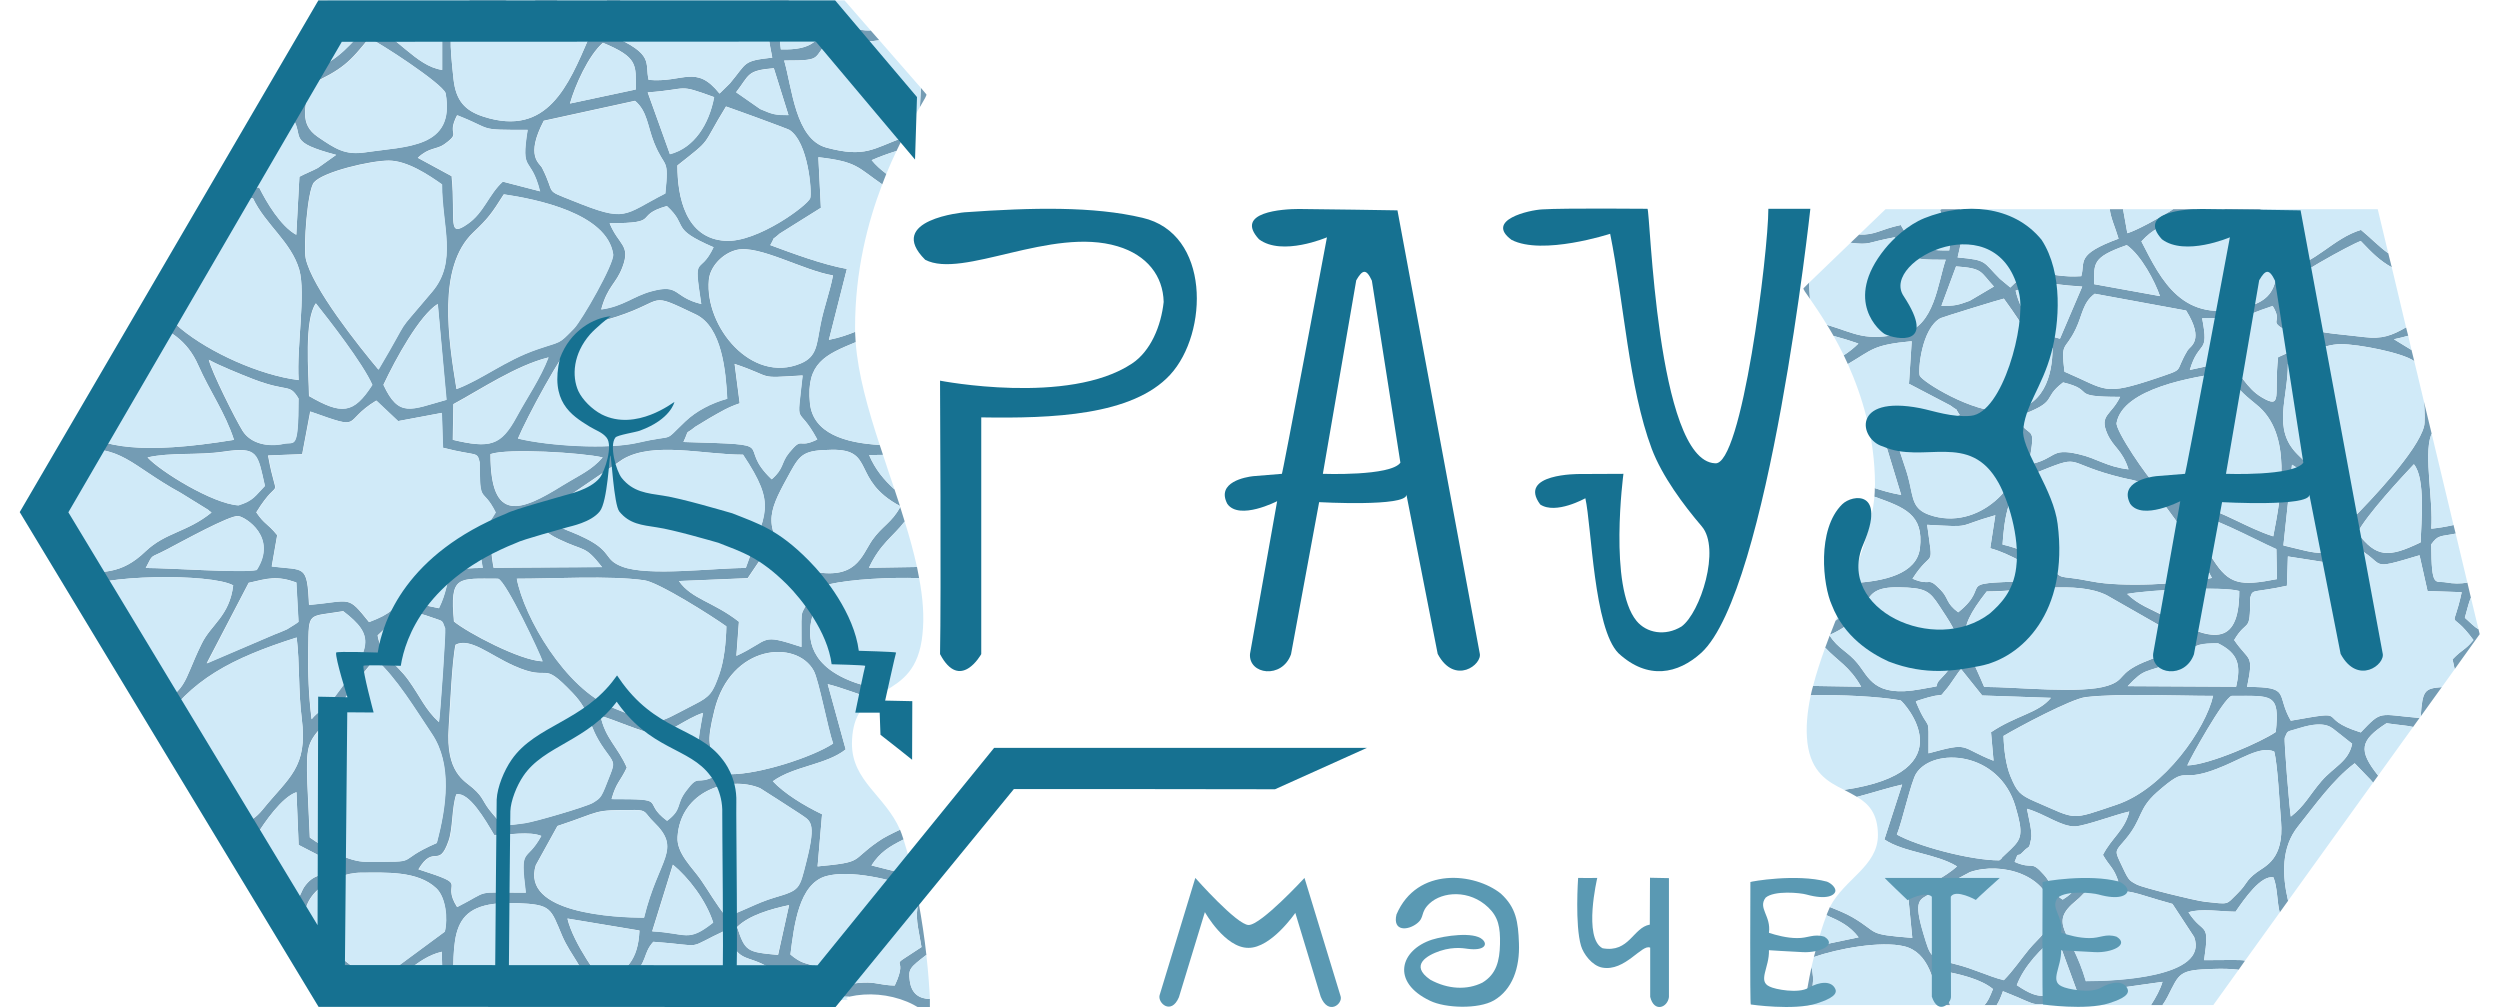<svg xmlns="http://www.w3.org/2000/svg" width="1280" height="516" viewBox="0 0 1280 516" fill="none"><path fill-rule="evenodd" clip-rule="evenodd" d="M939.8 317.8C945.1 313.7 949.6 309.1 952.7 303H945.7C946.233 301.533 946.8 300.067 947.4 298.6C965.1 297.8 981.4 293.7 983 280.7C985.1 263.3 975 259.8 959.7 254.3C959.833 252.833 959.9 251.367 959.9 249.9C963.8 251.2 967.8 252.4 973.4 253.4L964.1 222.8C976.8 220.9 992.2 216 1003.4 212.5C1000 207.5 1003.8 211.5 998.6 207.6L977.4 196.5L978.8 174.7C958.7 176.6 958.8 179 946.1 186.4C945.367 184.867 944.667 183.367 944 181.9C946.8 180.1 949.3 178.1 951.5 175.9C947.5 174.5 943.3 173.2 938.8 172C937.667 170 936.533 168.1 935.4 166.3C950.7 170.9 954.7 175 974.6 170.6C990.5 167 992.1 144.9 996.2 133C973.7 133 983.8 132.1 970 121.5C955.7 124.1 957.9 125.6 947.5 124.3L951.9 120.1C960.3 120.4 962.4 117.5 973.2 115.2C978.2 124.2 981.4 128.6 998 128.2C1000 114.6 996.6 118.2 993.3 107.5C993.567 107.367 993.833 107.233 994.1 107.1H1003.8C1002.9 107.8 1001.9 108.6 1000.5 109.8C1004.3 122.4 1005.8 116.8 1002.3 131.8C1017.8 133.2 1015 133.9 1024 142.8L1029.3 147.2C1041.5 134.4 1047.8 142.7 1065.6 141.4C1067.8 134 1062.4 130.4 1084.7 122.2C1083 116.4 1080.7 111.7 1080.2 107.1H1087L1089.2 119.4C1093.9 118 1105.5 111.7 1112.7 107.1H1124.2C1121.7 108 1119.2 109.4 1116 111C1106 116.3 1102.4 117.1 1096.4 123.6C1106.6 143.5 1117.4 166.2 1150.2 157.2C1159.8 154.6 1164.3 150.2 1165.5 141.1C1169.6 110 1166.5 115.5 1140.4 107.8C1139.6 107.533 1138.8 107.3 1138 107.1H1157C1163.2 109 1168.5 111.6 1171.4 115.7V137.1C1185 135.4 1194.5 122 1208.8 117.7C1213.7 121.7 1217.7 126 1222.8 129.7L1224.6 136.9C1218.4 133.4 1214.8 129.8 1208.7 123.4C1203.7 125.1 1171.3 142.9 1169.5 147.1C1164.4 171 1189.7 169.9 1210.6 172.6C1219.6 173.7 1224.6 171.8 1231.9 167.6L1233 171.9C1230.9 172.5 1228.5 173.1 1225.7 173.7L1234.7 179.2L1236.1 184.9C1229.9 180.5 1207.3 176.2 1198.6 176.2C1189.1 176.2 1178 182.5 1171.4 186.4C1171.4 204.4 1163.3 219.6 1176.3 232.6C1197.5 253.8 1185.6 240.3 1203.9 266.2C1213.8 256.3 1237.9 230.9 1241.1 218.3C1241.6 216.5 1241.5 211.4 1241.1 205.8L1245 222C1244.87 222.4 1244.73 222.767 1244.6 223.1C1241 233.3 1245.9 256.4 1244.8 270.7C1248.5 270.3 1252.3 269.7 1256.2 268.8L1257.3 273.2C1249.4 274.8 1248.4 273.7 1244.8 278.7C1244.9 301.6 1246.8 297.2 1252.4 298.2C1256.1 298.9 1259.9 298.9 1263.3 298.3L1265.1 306C1264 308.4 1263.3 311.8 1262 316.3C1265.1 319 1266.6 320.8 1269 322.2L1269.6 324.7L1256.8 342.6L1255.7 337.6C1261.1 332 1261.9 333.2 1266.4 327.7C1253.7 310.3 1255.6 325.5 1260.4 303.2L1242.9 302.6L1238.8 284.3C1210.7 292.7 1223.1 288.9 1205 279.6L1193.8 288.4L1171.4 284.9L1170.9 299.9C1153.1 303.8 1153.5 301.2 1152.1 306.1C1152.1 325 1150.7 316.2 1143.9 327.7C1151.7 339.1 1154 334.4 1150.5 351.7C1173.4 351.7 1165 355.4 1172.9 369C1205.5 363.2 1184.1 367.3 1208.7 375C1219.8 363.4 1217.4 365.8 1238.8 367.6L1235.5 372.2C1232.9 371.5 1228.7 371.3 1221.9 370.3C1208.3 379.1 1207.3 384.1 1217.6 397.1L1215 400.7L1213.8 399.3L1205.6 390.8C1194.4 399.2 1185.1 412.5 1176.6 423.1C1168 433.8 1168.4 447.9 1171.5 461.2L1167.2 467.2C1165.8 461.8 1166.1 454.3 1164 449.2C1157.5 448.1 1149.3 460 1144.6 466.8C1137.1 466.7 1126.6 465 1120.5 467.1C1128.4 479.3 1131.5 470.9 1128.5 491.6C1141.9 491.6 1146.4 491.3 1149.5 491.8L1146.2 496.5C1142.6 496.1 1138.3 495.9 1133.2 496.1C1115.3 496.6 1116 498.2 1109.8 510.3C1109 511.833 1108.13 513.267 1107.2 514.6H1101.3C1103.8 510.7 1106.1 506.5 1107.2 502.7L1070.3 507.9C1070.43 510.433 1070.77 512.667 1071.3 514.6H1065C1064.53 514 1063.97 513.367 1063.3 512.7C1035.1 514.4 1048.3 516.5 1025.5 507.5C1024.4 510.7 1023.4 512.9 1022.3 514.6H1016C1017.7 513 1018.8 510.4 1020.4 506.4C1014.3 501.3 1003.1 498.6 993.7 497L998.4 514.6H992.5C990.6 502.5 987.5 487.5 974.9 484.5C962.9 481.6 940.7 485.8 928.7 490C929.167 488.133 929.667 486.267 930.2 484.4L951.6 479.9C947.1 474.1 942.3 471.7 935.2 468.6L935.5 467.7C935.967 466.567 936.433 465.467 936.9 464.4C941.2 466.1 945.3 467.8 948.4 469.6C962.6 477.9 955 478.3 979.1 480.2L976.9 457.8C986.3 454 996.2 448.8 1002 443.6C991.3 437 974.7 436.5 964.8 429.8L973.9 401.7C967.8 403 958.5 406 950.8 408C948.7 406.7 946.4 405.6 944.2 404.4C1007.5 395.2 974.7 359.5 973.1 358.6C961.9 356.6 942.6 355.6 927.1 356C927.433 354.4 927.833 352.8 928.3 351.2L952.9 351.6C947 341.1 940.7 338.3 934.5 331.6C935.233 329.533 936 327.467 936.8 325.4C941.1 332.2 946.2 333.6 951.1 339.7C956.9 346.7 959.4 357.3 983.2 352.9C997.1 350.3 988.6 352.7 993.5 347.7C1008.3 332.6 1003.2 325.8 993 310.3C987.9 302.5 985.9 300.9 972 300.7C949.2 300.4 962.1 313.6 937 325C937.933 322.6 938.867 320.2 939.8 317.8ZM1250.2 351.8L1239.4 366.8C1240.3 353.4 1241.4 352.5 1250.2 351.8ZM924 514.6C924.9 508.6 926 502 927.5 495.1C929.2 503.1 927.9 504.8 926 514.6H924ZM926.7 153C924.4 149.8 923.1 147.9 923.4 147.6L926.2 144.8L926.7 153ZM994 156.6C1001 156.6 1002.2 156.3 1008.5 154L1020.9 146.7C1013.8 139.1 1015.5 137.4 1001.5 136.4L994 156.6ZM1023.6 440.5C1024 440.1 1025.2 439.5 1024.8 439.3L1029.6 434.7C1035 429.5 1036.1 427 1031.9 412.9C1023.5 384.4 989.8 382.5 981.1 396C978.5 400 973.9 420.7 971.2 427.3C981.7 433.2 1008.8 440.5 1023.6 440.5ZM971.2 225.6C973 233.4 975.8 239 977.6 246.7C979.6 255.5 979.4 260.6 987.8 263.6C1013 272.4 1036.9 247.7 1034.8 227.6C1034.2 221.8 1027.7 216 1020.4 214.6C1009.1 212.4 986.4 223.5 971.2 225.6ZM986.7 268.7C989.9 292.8 989.7 280 979.2 296.3C989.5 300.6 986.4 294.6 993.6 302C997.9 306.4 996.1 308.6 1002.6 313.5C1022 297.9 995.5 298.7 1047.7 297.4C1044.3 291 1047.7 294.9 1041.7 290.8L1034.5 287.2C1028.5 284.2 1025 282.4 1019 280.7L1021.6 263.8C1000.5 269.7 1011.2 270 986.7 268.7ZM1020.7 389.5L1019.4 374.9C1032.3 366.2 1043.6 365.2 1050.1 357.3L1014.9 356.1L1004 342.5C1002.3 344.6 998.3 350.8 997 352.3C991.2 358.9 998.2 353.3 982.9 358.4C982.4 358.6 981.5 358.8 980.9 359.1C988.2 377 987.4 363.4 987.4 385.7C1009.2 379.7 1002.8 382.5 1020.7 389.5ZM1050.9 178.2C1032.4 165.9 1039.2 170.9 1026 152.9C1024.6 153.1 994.5 162.4 993.6 162.9C983.8 168.1 982 189.7 982.9 192.3C984 195.3 1009.9 211.5 1026.3 210.7C1046.7 209.7 1050.9 191.8 1050.9 178.2ZM1026 501.8C1030.8 496.9 1034.7 491.1 1038.9 486C1043.2 480.8 1051.4 474.6 1050.8 467.5C1049.3 447.8 1024.6 441 1008.6 446.5C1008.3 446.6 990.9 456 988.6 457.4C982.8 460.7 979.5 460.4 984.9 478.3C988.5 490.2 988.1 490.4 1001.3 493.7C1010.9 496.1 1018 499.9 1026 501.8ZM1054.7 173.4L1066.1 146.7C1044.2 145.4 1051.5 142.9 1032 148.8C1034.7 160.6 1042.4 170.7 1054.7 173.4ZM1017.2 302.8C999.7 325.2 1005.8 327.5 1015.9 351.7C1032.7 351.7 1065.7 355.4 1079.1 351.1C1088.7 348 1083.9 344.9 1097.7 339C1109.4 334 1111.4 335.8 1118.8 327.7L1078.7 304.8C1063.1 297 1037.5 302.8 1017.2 302.8ZM1032.6 504.4C1045.7 513.2 1046 509 1063.7 508.2L1053.2 479.5C1045.3 485 1036.2 494.8 1032.6 504.4ZM1025.8 376.8C1026 383.7 1027 391.8 1029.4 397.5C1032.7 405.4 1034.1 407 1042 410.4C1063.9 419.8 1059.4 420.2 1084 411.9C1108.3 403.6 1129.4 372.8 1133.1 356.3C1114.3 356.3 1085.5 354.9 1067.9 356.9C1060.5 357.8 1033.3 372.3 1025.8 376.8ZM1112.3 462.8C1088.7 456.3 1095.2 456 1072.6 456C1066.4 456 1067.7 457.3 1063.1 461C1048.2 473.1 1060.4 476.4 1068 502.3C1082.5 502.3 1131.1 500.5 1123.4 479.7L1112.3 462.8ZM1057 190.3C1079.2 199.8 1076.5 202.9 1104.5 193.5C1119.4 188.4 1112.9 191.2 1120.1 179.3C1121.3 177.3 1128.9 174.4 1119.3 159L1072.5 150.4C1066.3 154.9 1066.2 161.4 1062.8 168.4C1057.2 180.1 1055.1 174.3 1057 190.3ZM1132.5 295.9C1128.2 287.3 1110.1 258.6 1102.1 251.9C1093.2 244.4 1095.5 247.2 1081.9 243.4C1056 236.3 1066.5 232.4 1041.4 242.5C1028 247.9 1026.1 266.9 1025.3 278.8C1033.6 280.7 1041.2 284.1 1046.8 288.6C1058.9 298.3 1050.8 293.7 1071 297.7C1086.3 300.8 1116.9 299.2 1132.5 295.9ZM1089.8 240.3C1086.5 230.1 1082.1 229.3 1078.9 222C1074.7 212.4 1081 212.6 1085.5 203.2C1058.4 203.2 1073.8 200 1056.3 195.8C1044.7 204.6 1055.2 205.2 1032.3 213.5C1039.6 226.5 1042.8 215.1 1038.7 237.9C1053.3 234.9 1049.4 229.1 1064.1 232.5C1073.6 234.6 1078.5 239 1089.8 240.3ZM1037.8 414.1C1038.5 418.2 1040.7 426 1039.9 429.7C1038.7 435.5 1039.2 432.4 1035.7 436.2C1032.5 439.7 1033.8 435 1031.5 441.3C1041.4 445.6 1039.5 440 1046.5 447.9C1051.8 453.8 1048.2 455.6 1056.1 460.6C1069.8 452.1 1054.2 451.3 1084.6 451.3C1082.2 444 1080.1 443.7 1076.7 437.7C1081.2 428.9 1087.9 425.1 1090.2 415.5C1083.3 417 1067.9 422.8 1062.6 423.1C1055.3 423.4 1047 416.7 1037.8 414.1ZM1105.9 151.6C1103.3 144.1 1096.3 130.7 1088.9 125.5C1071 131.8 1072.2 134.8 1072.2 145.5L1105.9 151.6ZM1089.4 351.3L1144.9 351.6C1147.4 340.7 1146.2 334.6 1135.6 329.4C1118 329.4 1126.4 333.2 1111.8 339.2C1098 344.9 1098.4 341.7 1089.4 351.3ZM1089.1 304.1C1094.8 309.7 1100.9 311.7 1109.6 316.2C1130.9 327.3 1146.5 332.8 1146.5 302.6C1137.8 300.1 1099.8 302.1 1089.1 304.1ZM1119.9 391.9C1131.4 391.6 1158.5 379.5 1165.2 374.8C1167.4 354.7 1163.1 356.3 1142.6 356.3C1138.5 357.4 1121.2 388.6 1119.9 391.9ZM1165.8 296.5L1165.5 281.2C1151.5 274.9 1133.4 264.5 1116.8 261C1121.1 270.3 1127.6 278.1 1133.2 286.7C1141.3 299.3 1147 300.2 1165.8 296.5ZM1166.4 182.9L1183.7 175C1177.9 170.4 1174.3 171.6 1170.2 169.2C1160.9 163.6 1169.3 165.9 1163.6 156.7C1144.5 163 1153.9 163 1127.5 163C1131.2 182.2 1125.9 173.5 1121.2 189.4L1140.2 185.3C1147.4 190.7 1149.8 198.6 1158.1 203.5C1168.9 209.8 1164.2 202 1166.4 182.9ZM1164.4 384.8C1157 381.6 1147 389.2 1134.6 393.8C1114.6 401.4 1121.4 390.7 1104.4 405.6C1094.5 414.4 1097.2 419 1088.4 429.6C1083.4 435.5 1082.6 435.2 1085.2 440.8C1089.9 450.7 1089.6 450.6 1094.1 452.9C1097.3 454.6 1123.8 461.1 1128.8 461.7C1141.8 463.1 1139.6 463.3 1145.3 457.8C1151 452.2 1149.5 451 1155.5 446.6C1159.8 443.4 1169.5 439.9 1167.9 420.5C1167.1 412 1166.2 391.6 1164.4 384.8ZM1163.9 274.6C1168 253.5 1173.9 222 1155.3 207.2C1147.6 201 1145.8 199 1139.6 190.7C1122.9 192.9 1086.9 198.9 1083.7 216.5C1083 220.5 1099.9 245.1 1103.8 248.5C1112.1 255.8 1109.9 253.8 1123 257.7C1139.2 262.4 1150.8 270.5 1163.9 274.6ZM1172.9 418.1C1180 412.6 1182.2 407.4 1188.6 399.9C1194.9 392.6 1202.5 390 1204.3 380.8L1196.4 374.6C1194.1 373 1191.4 368.4 1177.4 372.8C1170.4 375 1171.6 373.7 1169.8 377.7C1169.3 378.7 1172.2 414.1 1172.9 418.1ZM1201.3 272.8C1195 261.5 1182.8 242.8 1173.5 238L1169.1 279.3C1187.3 283.5 1193.3 287.2 1201.3 272.8ZM1207 272.8C1216.7 285.5 1222.8 285.7 1239.4 277.7C1239.6 267.7 1242 245 1235.9 237.7C1229.5 244.5 1211.9 263.4 1207 272.8Z" fill="#749CB4"></path><path d="M1205 279.6C1223.1 288.9 1210.7 292.7 1238.8 284.3L1242.9 302.6L1260.4 303.2C1255.6 325.5 1253.7 310.3 1266.4 327.7C1261.9 333.2 1261.1 332 1255.7 337.6L1256.8 342.6L1250.2 351.8C1241.4 352.5 1240.3 353.4 1239.4 366.8L1238.8 367.6C1217.4 365.8 1219.8 363.4 1208.7 375C1184.1 367.3 1205.5 363.2 1172.9 369C1165 355.4 1173.4 351.7 1150.5 351.7C1154 334.4 1151.7 339.1 1143.9 327.7C1150.7 316.2 1152.1 325 1152.1 306.1C1153.5 301.2 1153.1 303.8 1170.9 299.9L1171.4 284.9L1193.8 288.4L1205 279.6Z" fill="#D0EAF8"></path><path d="M1163.9 274.6C1150.8 270.4 1139.2 262.4 1123.1 257.6C1109.9 253.8 1112.1 255.7 1103.8 248.5C1099.9 245.1 1083 220.5 1083.7 216.5C1086.9 198.9 1122.9 192.8 1139.7 190.7C1145.9 198.9 1147.6 200.9 1155.3 207.1C1173.9 221.9 1168 253.4 1163.9 274.6Z" fill="#D0EAF8"></path><path d="M1025.8 376.8C1033.3 372.4 1060.5 357.8 1067.9 357C1085.5 354.9 1114.3 356.3 1133.1 356.3C1129.4 372.9 1108.3 403.6 1084 411.9C1059.3 420.2 1063.9 419.8 1041.9 410.4C1034.1 407 1032.7 405.4 1029.4 397.6C1027 391.8 1026 383.7 1025.8 376.8Z" fill="#D0EAF8"></path><path d="M1132.5 295.9C1116.9 299.2 1086.3 300.7 1071 297.7C1050.8 293.7 1058.9 298.3 1046.8 288.6C1041.2 284.1 1033.6 280.7 1025.3 278.8C1026.1 266.9 1028 247.9 1041.4 242.5C1066.5 232.4 1056 236.3 1081.9 243.4C1095.5 247.2 1093.2 244.3 1102.1 251.9C1110.1 258.6 1128.2 287.3 1132.5 295.9Z" fill="#D0EAF8"></path><path d="M1198.6 176.2C1207.3 176.2 1229.9 180.5 1236.1 184.9L1241.1 205.8C1241.5 211.4 1241.6 216.5 1241.1 218.3C1237.9 230.9 1213.8 256.3 1203.9 266.2C1185.6 240.3 1197.5 253.8 1176.3 232.6C1163.3 219.6 1171.4 204.4 1171.4 186.4C1178 182.5 1189.1 176.2 1198.6 176.2Z" fill="#D0EAF8"></path><path d="M1164.4 384.8C1166.2 391.6 1167.2 411.9 1167.9 420.4C1169.5 439.9 1159.8 443.4 1155.5 446.6C1149.5 451 1151 452.2 1145.3 457.7C1139.6 463.2 1141.8 463.1 1128.8 461.6C1123.8 461.1 1097.3 454.5 1094.1 452.9C1089.6 450.5 1089.9 450.7 1085.2 440.7C1082.6 435.2 1083.4 435.5 1088.4 429.5C1097.2 418.9 1094.5 414.3 1104.4 405.6C1121.4 390.6 1114.6 401.4 1134.6 393.8C1147 389.2 1157.1 381.5 1164.4 384.8Z" fill="#D0EAF8"></path><path d="M1244.8 270.7C1245.9 256.4 1241 233.3 1244.6 223.1C1244.73 222.767 1244.87 222.4 1245 222L1256.2 268.8C1252.3 269.7 1248.5 270.3 1244.8 270.7Z" fill="#D0EAF8"></path><path d="M1171.5 461.2C1168.4 447.9 1168 433.8 1176.6 423.1C1185.1 412.5 1194.4 399.2 1205.6 390.8L1213.8 399.3L1215 400.7L1171.5 461.2Z" fill="#D0EAF8"></path><path d="M1017.2 302.9C1037.5 302.9 1063.1 297 1078.7 304.8L1118.8 327.7C1111.4 335.8 1109.4 334.1 1097.7 339C1083.9 344.9 1088.7 348 1079 351.1C1065.7 355.4 1032.6 351.7 1015.9 351.7C1005.8 327.5 999.7 325.2 1017.2 302.9Z" fill="#D0EAF8"></path><path d="M979.1 480.2C955 478.3 962.6 477.9 948.4 469.6C945.3 467.8 941.2 466.1 936.9 464.4C944.4 449.9 961.6 443.5 961.5 427.4C961.4 416.5 956.8 411.6 950.8 408C958.5 406 967.8 403 973.9 401.7L964.8 429.8C974.7 436.5 991.3 437 1002 443.6C996.2 448.8 986.3 454 976.9 457.8L979.1 480.2Z" fill="#D0EAF8"></path><path d="M946.1 186.4C958.8 179 958.7 176.6 978.8 174.7L977.4 196.5L998.6 207.6C1003.8 211.5 1000 207.5 1003.4 212.5C992.2 216 976.8 220.9 964.1 222.8L973.4 253.4C967.8 252.4 963.8 251.2 959.9 249.9C959.967 249.233 960 248.6 960 248C959.9 223.8 953.5 202.9 946.1 186.4Z" fill="#D0EAF8"></path><path d="M1080.2 107.1C1080.7 111.7 1083 116.4 1084.7 122.2C1062.4 130.4 1067.8 134 1065.6 141.4C1047.8 142.7 1041.5 134.4 1029.3 147.2L1024 142.8C1015 133.9 1017.8 133.2 1002.3 131.8C1005.8 116.8 1004.3 122.4 1000.5 109.8C1001.9 108.6 1002.9 107.8 1003.8 107.1H1080.2Z" fill="#D0EAF8"></path><path d="M927.1 356C942.6 355.6 961.9 356.6 973.1 358.6C974.7 359.5 1007.5 395.2 944.2 404.4C935.8 400.3 927.3 395.5 925.4 380.3C924.5 372.7 925.3 364.5 927.1 356Z" fill="#D0EAF8"></path><path d="M959.7 254.3C975 259.8 985.1 263.3 983 280.7C981.4 293.7 965.1 297.8 947.4 298.6C953.3 283.3 958.4 268.2 959.7 254.3Z" fill="#D0EAF8"></path><path d="M1096.4 123.6C1102.4 117.1 1106 116.3 1116 111C1119.2 109.4 1121.7 108 1124.2 107.1H1138C1138.8 107.3 1139.6 107.533 1140.4 107.8C1166.5 115.5 1169.6 110 1165.5 141.1C1164.3 150.2 1159.8 154.6 1150.2 157.2C1117.4 166.2 1106.6 143.5 1096.4 123.6Z" fill="#D0EAF8"></path><path d="M1050.9 178.3C1050.9 191.8 1046.7 209.8 1026.3 210.7C1009.9 211.5 984 195.3 982.9 192.3C982 189.7 983.8 168.2 993.5 162.9C994.5 162.4 1024.6 153.1 1025.9 152.9C1039.2 171 1032.4 165.9 1050.9 178.3Z" fill="#D0EAF8"></path><path d="M1025.9 501.9C1018 499.9 1010.9 496.1 1001.3 493.7C988.1 490.4 988.5 490.3 984.8 478.3C979.5 460.4 982.8 460.8 988.6 457.4C990.9 456 1008.3 446.7 1008.6 446.6C1024.6 441 1049.3 447.8 1050.8 467.6C1051.4 474.6 1043.1 480.8 1038.9 486C1034.7 491.1 1030.8 496.9 1025.9 501.9Z" fill="#D0EAF8"></path><path d="M1222.8 129.7C1217.7 126 1213.7 121.7 1208.8 117.7C1194.5 122 1185 135.4 1171.4 137.1V115.7C1168.5 111.6 1163.2 109 1157 107.1H1217.4L1222.8 129.7Z" fill="#D0EAF8"></path><path d="M947.5 124.3C957.9 125.6 955.7 124.1 970 121.5C983.8 132.1 973.7 133 996.2 133C992.1 144.9 990.5 167 974.6 170.6C954.7 175 950.7 170.9 935.4 166.3C932 160.7 928.9 156.2 926.7 153L926.2 144.8L947.5 124.3Z" fill="#D0EAF8"></path><path d="M926 514.6C927.9 504.8 929.2 503.1 927.5 495.1C927.9 493.433 928.3 491.733 928.7 490C940.7 485.8 962.9 481.6 974.9 484.5C987.5 487.5 990.6 502.5 992.5 514.6H926Z" fill="#D0EAF8"></path><path d="M1023.6 440.5C1008.8 440.5 981.7 433.2 971.2 427.3C973.9 420.8 978.5 400 981.1 396C989.7 382.5 1023.5 384.4 1031.9 412.9C1036.1 427.1 1035 429.5 1029.6 434.8L1024.8 439.3C1025.2 439.5 1024 440.1 1023.6 440.5Z" fill="#D0EAF8"></path><path d="M1231.9 167.6C1224.6 171.8 1219.6 173.7 1210.6 172.6C1189.7 169.9 1164.4 171 1169.5 147.1C1171.3 142.9 1203.7 125.1 1208.7 123.4C1214.8 129.8 1218.4 133.4 1224.6 136.9L1231.9 167.6Z" fill="#D0EAF8"></path><path d="M1123.4 479.8C1131.1 500.6 1082.5 502.4 1067.9 502.4C1060.4 476.5 1048.2 473.2 1063.1 461.1C1067.7 457.3 1066.3 456 1072.6 456C1095.2 456 1088.7 456.3 1112.3 462.8L1123.4 479.8Z" fill="#D0EAF8"></path><path d="M1057 190.3C1055.1 174.3 1057.2 180.1 1062.8 168.4C1066.2 161.4 1066.3 154.9 1072.5 150.4L1119.3 159C1128.9 174.4 1121.3 177.3 1120.1 179.3C1112.9 191.2 1119.4 188.4 1104.6 193.5C1076.5 202.9 1079.2 199.8 1057 190.3Z" fill="#D0EAF8"></path><path d="M937 325C962.1 313.6 949.2 300.4 972 300.7C985.9 300.9 987.9 302.5 993 310.3C1003.2 325.8 1008.3 332.6 993.5 347.7C988.6 352.7 997.1 350.3 983.2 352.9C959.4 357.3 956.9 346.7 951.1 339.7C946.2 333.6 941.1 332.2 936.8 325.4L937 325Z" fill="#D0EAF8"></path><path d="M971.2 225.7C986.4 223.5 1009.1 212.4 1020.4 214.6C1027.7 216.1 1034.1 221.8 1034.8 227.6C1036.9 247.7 1013 272.5 987.8 263.6C979.4 260.6 979.6 255.5 977.5 246.7C975.8 239.1 973 233.4 971.2 225.7Z" fill="#D0EAF8"></path><path d="M1107.2 514.6C1108.13 513.267 1109 511.833 1109.8 510.3C1116 498.2 1115.3 496.6 1133.2 496.1C1138.3 495.9 1142.6 496.1 1146.2 496.5L1133.2 514.6H1107.2Z" fill="#D0EAF8"></path><path d="M1022.3 514.6C1023.4 512.9 1024.4 510.7 1025.5 507.5C1048.3 516.5 1035.1 514.4 1063.3 512.7C1063.97 513.367 1064.53 514 1065 514.6H1022.3Z" fill="#D0EAF8"></path><path d="M986.7 268.7C1011.1 270 1000.5 269.8 1021.6 263.8L1019 280.7C1025 282.4 1028.5 284.3 1034.5 287.2L1041.7 290.9C1047.7 294.9 1044.3 291.1 1047.7 297.4C995.5 298.7 1022 297.9 1002.6 313.5C996.1 308.7 997.9 306.5 993.6 302C986.4 294.6 989.5 300.6 979.2 296.3C989.7 280 989.9 292.8 986.7 268.7Z" fill="#D0EAF8"></path><path d="M1037.8 414.1C1047 416.6 1055.3 423.4 1062.6 423.1C1067.9 422.8 1083.3 417 1090.2 415.5C1087.9 425.1 1081.2 428.9 1076.7 437.7C1080.1 443.7 1082.2 444 1084.6 451.3C1054.2 451.3 1069.8 452.1 1056.1 460.6C1048.2 455.6 1051.8 453.8 1046.5 447.9C1039.5 440 1041.4 445.6 1031.5 441.3C1033.8 435 1032.5 439.7 1035.8 436.2C1039.2 432.4 1038.7 435.4 1039.9 429.7C1040.7 426 1038.5 418.2 1037.8 414.1Z" fill="#D0EAF8"></path><path d="M1166.4 182.9C1164.2 202 1168.9 209.8 1158.1 203.4C1149.8 198.6 1147.4 190.7 1140.2 185.2L1121.2 189.4C1125.9 173.5 1131.2 182.1 1127.5 162.9C1153.9 162.9 1144.5 162.9 1163.6 156.6C1169.3 165.9 1160.9 163.6 1170.2 169.1C1174.3 171.6 1177.9 170.4 1183.7 174.9L1166.4 182.9Z" fill="#D0EAF8"></path><path d="M1128.5 491.6C1131.5 470.9 1128.4 479.3 1120.5 467.1C1126.6 465 1137.1 466.7 1144.6 466.8C1149.3 460 1157.5 448.1 1164 449.2C1166.1 454.3 1165.8 461.8 1167.2 467.2L1149.5 491.8C1146.4 491.3 1141.9 491.6 1128.5 491.6Z" fill="#D0EAF8"></path><path d="M1078.9 222C1082.1 229.3 1086.6 230.1 1089.8 240.3C1078.5 239 1073.6 234.6 1064.1 232.5C1049.4 229.1 1053.3 234.9 1038.7 237.9C1042.8 215.1 1039.6 226.5 1032.3 213.5C1055.2 205.2 1044.7 204.6 1056.3 195.8C1073.8 200 1058.4 203.2 1085.5 203.2C1081 212.6 1074.7 212.4 1078.9 222Z" fill="#D0EAF8"></path><path d="M1020.7 389.5C1002.8 382.5 1009.1 379.7 987.4 385.7C987.4 363.5 988.2 377 980.9 359.2C981.5 358.8 982.4 358.6 982.8 358.4C998.2 353.4 991.1 359 997 352.3C998.3 350.8 1002.3 344.6 1004 342.5L1014.9 356.1L1050 357.3C1043.6 365.2 1032.3 366.2 1019.4 374.9L1020.7 389.5Z" fill="#D0EAF8"></path><path d="M1234.7 179.2L1225.7 173.7C1228.5 173.1 1230.9 172.5 1233 171.9L1234.7 179.2Z" fill="#D0EAF8"></path><path d="M994.1 107.1C993.833 107.233 993.567 107.367 993.3 107.5C996.6 118.2 1000 114.6 998 128.2C981.4 128.6 978.2 124.2 973.2 115.2C962.4 117.5 960.3 120.4 951.9 120.1L965.4 107.1H994.1Z" fill="#D0EAF8"></path><path d="M1172.9 418.1C1172.2 414.1 1169.3 378.6 1169.8 377.7C1171.6 373.6 1170.4 374.9 1177.4 372.7C1191.4 368.4 1194.1 373 1196.4 374.5L1204.3 380.8C1202.5 389.9 1194.9 392.6 1188.6 399.9C1182.2 407.4 1180 412.6 1172.9 418.1Z" fill="#D0EAF8"></path><path d="M1119.9 391.9C1121.2 388.6 1138.5 357.4 1142.6 356.3C1163.2 356.3 1167.4 354.6 1165.2 374.7C1158.5 379.4 1131.4 391.6 1119.9 391.9Z" fill="#D0EAF8"></path><path d="M1244.8 278.7C1248.4 273.7 1249.4 274.8 1257.3 273.2L1263.3 298.3C1259.9 298.9 1256.1 298.9 1252.4 298.2C1246.8 297.2 1244.9 301.6 1244.8 278.7Z" fill="#D0EAF8"></path><path d="M1165.8 296.5C1147 300.2 1141.3 299.2 1133.2 286.6C1127.6 278 1121.1 270.2 1116.8 261C1133.4 264.5 1151.6 274.8 1165.5 281.1L1165.8 296.5Z" fill="#D0EAF8"></path><path d="M1221.9 370.3C1228.7 371.3 1232.9 371.5 1235.5 372.2L1217.6 397.1C1207.3 384.1 1208.3 379.1 1221.9 370.3Z" fill="#D0EAF8"></path><path d="M1207 272.8C1211.9 263.4 1229.5 244.5 1235.9 237.7C1242 245 1239.6 267.7 1239.4 277.6C1222.8 285.7 1216.7 285.5 1207 272.8Z" fill="#D0EAF8"></path><path d="M1269 322.2C1266.6 320.8 1265.1 319 1262 316.3C1263.3 311.8 1264 308.4 1265.1 306L1269 322.2Z" fill="#D0EAF8"></path><path d="M1089.1 304.1C1099.8 302 1137.8 300 1146.5 302.6C1146.5 332.7 1130.9 327.2 1109.6 316.1C1100.9 311.6 1094.8 309.6 1089.1 304.1Z" fill="#D0EAF8"></path><path d="M1201.3 272.8C1193.4 287.2 1187.3 283.5 1169.1 279.2L1173.5 237.9C1182.8 242.8 1195 261.5 1201.3 272.8Z" fill="#D0EAF8"></path><path d="M934.5 331.6C940.7 338.3 947 341.1 952.9 351.6L928.3 351.2C929.9 344.9 932.1 338.3 934.5 331.6Z" fill="#D0EAF8"></path><path d="M1089.4 351.3C1098.4 341.7 1098 344.8 1111.8 339.2C1126.4 333.2 1118 329.3 1135.6 329.3C1146.2 334.6 1147.4 340.6 1144.9 351.6L1089.4 351.3Z" fill="#D0EAF8"></path><path d="M938.8 172C943.3 173.2 947.5 174.5 951.5 175.9C949.3 178.1 946.8 180.1 944 181.9C942.2 178.3 940.5 175 938.8 172Z" fill="#D0EAF8"></path><path d="M935.2 468.6C942.3 471.7 947.1 474.1 951.6 479.9L930.2 484.4C931.6 479.1 933.2 473.8 935.2 468.6Z" fill="#D0EAF8"></path><path d="M1054.7 173.4C1042.4 170.7 1034.7 160.7 1032 148.8C1051.5 142.9 1044.2 145.4 1066.1 146.8L1054.7 173.4Z" fill="#D0EAF8"></path><path d="M1107.2 502.7C1106.1 506.5 1103.8 510.7 1101.3 514.6H1071.3C1070.77 512.667 1070.43 510.433 1070.3 507.9L1107.2 502.7Z" fill="#D0EAF8"></path><path d="M1032.6 504.4C1036.2 494.8 1045.2 485 1053.1 479.5L1063.7 508.2C1046 509 1045.7 513.2 1032.6 504.4Z" fill="#D0EAF8"></path><path d="M1072.2 145.5C1072.2 134.8 1071 131.8 1088.9 125.5C1096.3 130.7 1103.3 144 1105.9 151.6L1072.2 145.5Z" fill="#D0EAF8"></path><path d="M945.7 303H952.7C949.6 309.1 945.1 313.7 939.8 317.8C941.7 312.9 943.7 307.9 945.7 303Z" fill="#D0EAF8"></path><path d="M993.7 497C1003.1 498.6 1014.3 501.3 1020.4 506.4C1018.8 510.4 1017.7 513 1016 514.6H998.4L993.7 497Z" fill="#D0EAF8"></path><path d="M1001.5 136.4C1015.5 137.4 1013.8 139.1 1020.8 146.7L1008.5 154C1002.2 156.3 1001 156.6 994 156.6L1001.5 136.4Z" fill="#D0EAF8"></path><path d="M1112.7 107.1C1105.5 111.7 1093.9 118 1089.2 119.4L1087 107.1H1112.7Z" fill="#D0EAF8"></path><path fill-rule="evenodd" clip-rule="evenodd" d="M460.8 259.1C435.6 245.6 448.5 229.9 425.8 230.3C411.8 230.5 409.8 232.4 404.7 241.6C394.6 260.1 389.4 268.2 404.2 286.1C409.1 292 400.7 289.2 414.6 292.3C438.4 297.5 440.9 284.9 446.6 276.5C451.6 269.4 456.6 267.6 460.9 259.6C461.7 262.067 462.467 264.533 463.2 267C457.1 274.9 450.8 278.2 444.9 290.7L469.5 290.3C469.9 292.233 470.267 294.133 470.6 296C455.1 295.5 435.8 296.6 424.7 299.1C423.1 300.1 390.2 342.5 453.6 353.5C451.3 354.9 449 356.2 446.9 357.7C439.2 355.4 429.9 351.7 423.8 350.3L433 383.7C423.1 391.6 406.5 392.2 395.7 400C401.5 406.2 411.5 412.4 420.9 416.9L418.6 443.6C442.8 441.3 435.1 440.9 449.4 431C452.4 428.8 456.6 426.8 460.8 424.8C461.333 426.067 461.8 427.333 462.2 428.6L462.6 429.8C455.4 433.4 450.6 436.3 446.2 443.1L467.6 448.5C468.133 450.767 468.6 453 469 455.2C457 450.2 434.9 445.2 422.9 448.6C409 452.6 406.6 473.7 404.7 488.7C415.2 497.6 415.3 488.6 424.5 504.9C432.2 504.8 436.1 503.3 442.1 503.1C448.7 502.8 450.5 504.4 458.1 504.6C466.4 487 451.8 498.1 471.8 484.9C469.8 472.9 468.6 470.9 470.2 461.3C472 471.2 473.4 480.6 474.3 488.9C465.8 495.5 465 496.1 465.8 502.1C466.7 509.1 470.9 511.3 476.1 511.5C476.1 513.6 476.1 515.1 476.1 515.6H469.8C468.6 514.9 467.1 514 464.5 512.9C455.1 509 444.4 508.1 434.8 510.3L425.5 510.2C417.7 505.8 418.7 502.9 414.3 499.7C411.1 497.4 405.7 496.7 399.7 495L397.8 515.4H393C393.1 514.5 393.1 513.1 392.8 511L394.2 495.7C382.1 488.1 377.3 493.9 372.2 476C349.4 486.6 362.6 484.2 334.5 482.2C328.9 488.4 332 492.1 323 500.5C315.6 507.5 310.8 504.8 305.2 513.2C298.5 513.6 299.7 513.4 296.1 515.1H291.7L290.2 512L301.9 507.5C299.2 495.5 292.3 489.4 287.9 479.3C281.8 464.9 282.5 463.1 264.6 462.4C228.1 461 232.8 479.8 231.8 511C231.6 512.8 231.5 514 231.6 514.9H226.9L226.2 487.3C212.9 490.4 203.9 503 192.2 509.7C182.8 506.7 173.6 494 159.5 487.2L158.9 500.7L154 492.6C154.6 486.1 154.9 480.2 153.1 476.4C151.7 473.2 145.5 468.7 137.7 465.6L133.2 458.1C138.5 459.4 139.6 461.6 150.2 464.7C153.4 460.7 151.9 461.6 154 457.6C154.3 457 155.1 455.1 155.5 454.5C160.9 446.5 164.8 449.7 172.6 442.8L152.9 432.6L151.8 405.6C144.3 408.1 135.3 421.2 131.4 427.6L114.4 427.1L111.6 422.4C119.8 424 127.8 422.7 134.4 414.6C147.8 398 157.7 393.1 154.5 367.9C152.7 353.7 153.5 339.7 151.9 326.4C119.2 336.8 96.9 348 81.6 372.7L75.6 362.9C96.5 354.3 93.3 349.8 103.2 329.7C108 319.7 117.5 315.5 119.4 299.7C107.8 293.4 50.3 294.2 40.5 301.9C40.1 302.167 39.7 302.467 39.3 302.8L33.1 292.4C52.3 293.8 62.2 294.1 74.5 282.3C84.8 272.5 95.7 272.6 108.3 262.4C107.9 262 106.7 261.4 107 261.3L92.6 252.4C66.6 238.2 62.3 227.2 36.7 230.5C35.833 230.633 34.967 230.733 34.1 230.8L40.1 220.8C53 228.6 71.6 233.1 119.8 225.2C115.3 211.3 107.6 200.7 101.6 187.2C95.9 174.1 86.4 168.5 74.3 164.2C76.5 160.6 78.7 156.967 80.9 153.3C84.4 159.6 88.7 165.1 92.6 168.3C107.4 180.5 133 192.1 152.9 194.6C151.8 177.5 156.7 150.2 153.2 138C149 123.7 135.9 115 129.5 101.5C121.4 101.5 116 101.4 111.6 101.6L114.9 96H132.7C136.3 103.3 143.7 115.9 151.7 120.2L153.3 90.5C156.9 88.6 159.3 87.8 162.7 86L172.1 79.3C147 72.6 155.6 70.4 150.2 61.1C140.9 62.6 137.8 64.3 132.7 65.4L135.5 60.6C153.1 57.5 154.4 44.5 153.7 28.1C155.367 24.967 156.933 22.033 158.4 19.3V36.4C173.9 31.3 179.9 21.6 188.9 12.8C203.2 17.9 212.7 33.8 226.4 35.8V10.4C229.3 5.5 234.5 2.4 240.7 0.2H259.7C258.967 0.4 258.167 0.667 257.3 1C231.2 10.2 228.2 3.6 232.2 40.5C233.4 51.4 237.9 56.6 247.5 59.7C280.4 70.4 291.1 43.4 301.4 19.7C295.3 12.1 291.8 11.1 281.7 4.9C278.5 2.9 276.1 1.3 273.6 0.2H285.1C292.2 5.6 303.9 13.1 308.6 14.9L310.8 0.2H317.6C317 5.6 314.8 11.2 313 18.2C335.4 27.9 330 32.1 332.1 40.9C349.9 42.5 356.3 32.7 368.4 47.9L373.7 42.7C382.7 32 380 31.2 395.4 29.5C391.9 11.7 393.5 18.3 397.2 3.4C395.9 2 394.8 1 394 0.2H403.6C403.867 0.333 404.167 0.467 404.5 0.6C401.1 13.3 397.7 9.2 399.8 25.3C416.4 25.7 419.6 20.5 424.5 9.8C435.3 12.5 437.5 15.9 445.8 15.6L450.2 20.6C439.9 22.2 442 20.4 427.8 17.3C414 29.9 424 31 401.5 31C405.6 45.1 407.2 71.3 423.2 75.6C443.1 80.9 447.1 76 462.3 70.5C461.233 72.633 460.133 74.9 459 77.3C454.5 78.7 450.2 80.3 446.3 82C448.4 84.6 451 86.9 453.8 89C453.067 90.8 452.367 92.6 451.7 94.4C438.9 85.6 439 82.8 419 80.5L420.3 106.4L399.2 119.6C394 124.3 397.8 119.5 394.4 125.5C405.5 129.6 420.9 135.4 433.6 137.7L424.4 174C429.9 172.9 434 171.4 437.8 169.9C437.867 171.633 437.967 173.4 438.1 175.2C422.7 181.6 412.6 185.8 414.7 206.5C416.3 221.9 432.7 226.8 450.4 227.8C450.933 229.533 451.5 231.233 452.1 232.9L445 233C448.1 240.3 452.6 245.7 458 250.6C458.933 253.467 459.867 256.3 460.8 259.1ZM471.5 45L474.3 48.3C474.6 48.7 473.3 50.9 471 54.8L471.5 45ZM404 463.4C394.7 465.4 383.5 468.6 377.4 474.6C381.5 487 382.4 487.5 398.4 488.9L404 463.4ZM396.2 34.9C382.2 36.1 383.9 38.1 376.9 47.2L389.2 55.8C395.5 58.5 396.7 58.9 403.7 58.9L396.2 34.9ZM426.5 380.7C423.8 372.9 419.2 348.2 416.6 343.4C407.9 327.4 374.2 329.7 365.8 363.5C361.6 380.4 362.7 383.3 368 389.5L372.9 394.9C372.4 395.1 373.7 395.9 374.1 396.4C388.9 396.4 416 387.6 426.5 380.7ZM377.3 127.9C370 129.6 363.5 136.4 362.9 143.4C360.8 167.2 384.7 196.6 409.9 186.1C418.3 182.6 418.1 176.5 420.1 166C421.9 157 424.7 150.2 426.5 141C411.3 138.5 388.6 125.3 377.3 127.9ZM376.1 186.3L378.7 206.5C372.7 208.5 369.2 210.7 363.2 214.1C363.1 214.2 356 218.5 356 218.5C350 223.3 353.4 218.7 349.9 226.3C402.2 227.8 375.7 226.9 395.1 245.4C401.6 239.7 399.7 237 404 231.8C411.3 223 408.2 230.1 418.4 225C408 205.6 407.8 220.8 410.9 192.2C386.5 193.7 397.2 193.4 376.1 186.3ZM410.3 331.2C410.3 304.8 409.5 320.9 416.7 299.7C416.2 299.3 415.3 299 414.8 298.8C399.5 292.8 406.5 299.4 400.7 291.5C399.4 289.8 395.4 282.4 393.7 279.9L382.8 296L347.6 297.5C354.1 306.8 365.3 308.1 378.3 318.3L377 335.8C394.9 327.4 388.5 324.1 410.3 331.2ZM371.4 123.3C387.8 124.2 413.7 105 414.8 101.4C415.7 98.3 413.9 72.7 404.1 66.5C403.2 65.9 373.1 54.9 371.7 54.5C358.5 76 365.3 70.1 346.8 84.7C346.8 100.8 351 122.1 371.4 123.3ZM396.4 459.6C409.6 455.7 409.2 455.5 412.8 441.2C418.2 420 414.8 420.4 409.1 416.4C406.8 414.8 389.4 403.7 389.1 403.5C373.1 396.9 348.4 405 346.9 428.5C346.3 436.9 354.5 444.2 358.8 450.4C363 456.5 366.8 463.3 371.7 469.2C379.7 467 386.8 462.4 396.4 459.6ZM365.6 49.7C346.2 42.7 353.5 45.7 331.6 47.3L343 78.9C355.3 75.7 363 63.8 365.6 49.7ZM318.9 235.1L278.9 262.3C286.3 271.9 288.3 269.8 300 275.7C313.8 282.7 308.9 286.5 318.6 290.1C331.9 295.2 365 290.8 381.8 290.8C391.9 262.1 398 259.3 380.4 232.8C360.2 232.8 334.5 225.9 318.9 235.1ZM344.5 442.7L333.9 476.8C351.7 477.7 352 482.7 365.1 472.3C361.5 460.9 352.4 449.2 344.5 442.7ZM329.8 297.1C312.2 294.6 283.3 296.3 264.6 296.3C268.3 315.9 289.4 352.5 313.7 362.3C338.3 372.3 333.7 371.8 355.7 360.6C363.6 356.6 364.9 354.6 368.2 345.3C370.7 338.5 371.7 328.8 371.9 320.7C364.4 315.3 337.2 298.1 329.8 297.1ZM274.3 443C266.6 467.7 315.2 469.8 329.7 469.8C337.2 439.1 349.4 435.1 334.6 420.8C330 416.3 331.3 414.7 325.1 414.7C302.5 414.7 309 415.1 285.4 422.9L274.3 443ZM334.8 72.9C331.5 64.6 331.4 56.9 325.1 51.6L278.4 61.8C268.8 80.1 276.3 83.5 277.5 85.9C284.7 100 278.2 96.8 293.1 102.7C321.1 114 318.5 110.3 340.6 99C342.6 80 340.4 86.9 334.8 72.9ZM326.7 226.6C346.9 221.9 338.7 227.3 350.8 215.8C356.4 210.4 364.1 206.4 372.3 204.1C371.6 190.1 369.6 167.4 356.3 161C331.1 149 341.6 153.6 315.8 162.1C302.1 166.6 304.5 163.2 295.6 172.2C287.6 180.1 269.5 214.2 265.2 224.5C280.8 228.3 311.4 230.2 326.7 226.6ZM333.5 149.1C348.2 145.1 344.3 152 359 155.6C354.8 128.5 358 142 365.3 126.6C342.4 116.7 352.9 116 341.4 105.5C323.8 110.5 339.3 114.3 312.1 114.3C316.7 125.5 323 125.3 318.7 136.7C315.5 145.3 311.1 146.3 307.8 158.4C319.2 156.8 324.1 151.7 333.5 149.1ZM335.1 375.6C329.7 375.3 314.4 368.4 307.5 366.5C309.8 378 316.4 382.5 320.9 393C317.6 400.1 315.5 400.5 313.1 409.1C343.4 409.1 327.8 410.1 341.5 420.2C349.4 414.2 345.9 412.1 351.1 405.1C358.1 395.7 356.3 402.4 366.1 397.3C363.8 389.8 365.1 395.3 361.9 391.1C358.5 386.7 358.9 390.3 357.8 383.5C357 379.1 359.1 369.8 359.9 365C350.7 368 342.3 376 335.1 375.6ZM325.5 45.8C325.5 33 326.7 29.4 308.7 21.9C301.3 28.2 294.3 44 291.8 53L325.5 45.8ZM290.5 470.3C293.6 483.4 307.6 501.7 307.6 501.7C307.2 501.9 308.3 502.6 308.7 503C320.9 497.5 326.7 491.3 327.4 476.4L290.5 470.3ZM285.8 275.9C271.2 268.8 279.6 264.2 262 264.2C251.4 270.4 250.2 277.6 252.7 290.7L308.2 290.3C299.2 278.9 299.6 282.6 285.8 275.9ZM251.1 232.5C251.1 268.3 266.7 261.7 288 248.5C296.7 243.2 302.8 240.8 308.5 234.2C297.8 231.7 259.8 229.4 251.1 232.5ZM255 296.3C234.4 296.3 230.2 294.3 232.4 318.2C239.1 323.8 266.2 338.2 277.7 338.6C276.4 334.6 259.1 297.5 255 296.3ZM264.4 213.5C270 203.2 276.5 194 280.8 183C264.2 187.1 246 199.4 232.1 206.9L231.8 225.2C250.6 229.6 256.3 228.4 264.4 213.5ZM239.5 114.6C247.8 108.8 250.2 99.5 257.4 93L276.4 97.9C271.7 79 266.4 89.3 270.1 66.5C243.7 66.5 253.1 66.5 234 59C228.3 70 236.7 67.2 227.4 73.9C223.3 76.7 219.7 75.3 213.9 80.8L231.2 90.2C233.4 112.9 228.7 122.2 239.5 114.6ZM229.7 372.5C228.1 395.6 237.8 399.7 242.1 403.5C248.1 408.8 246.6 410.2 252.3 416.8C258 423.4 255.8 423.1 268.8 421.4C273.8 420.7 300.3 413 303.5 411C308 408.2 307.7 408.4 312.4 396.6C315 390 314.2 390.3 309.2 383.3C300.4 370.7 303.1 365.2 293.2 354.8C276.2 337.1 283 349.8 263 340.8C250.6 335.3 240.5 326.2 233.2 330.1C231.4 338.2 230.4 362.4 229.7 372.5ZM274.5 179C287.7 174.4 285.5 176.8 293.8 168.2C297.7 164.1 314.6 134.8 313.9 130.1C310.7 109.2 274.7 102 257.9 99.5C251.7 109.3 250 111.7 242.3 119C223.7 136.6 229.6 174 233.7 199.2C246.8 194.2 258.4 184.7 274.5 179ZM269.1 457C266.1 432.4 269.2 442.4 277.1 428C271 425.5 260.5 427.5 253 427.5C248.3 419.5 240.1 405.4 233.6 406.7C231.2 413.6 231.9 424.3 229.6 430.6C224.5 445.1 222.2 431.8 214.2 445.1C242 454 225.1 450.4 234 464.4C251.6 455.5 241.7 457 269.1 457ZM227.8 321.7C226 316.9 227.2 318.4 220.2 315.8C206.2 310.6 203.5 316.1 201.2 317.9L193.3 325.3C195.1 336.2 202.7 339.4 209 348.1C215.4 357 217.6 363.2 224.7 369.7C225.4 364.9 228.3 322.8 227.8 321.7ZM228.5 204.7L224.1 155.6C214.8 161.4 202.6 183.6 196.3 197C204.2 214.1 210.3 209.7 228.5 204.7ZM160.8 93.3C157.3 97.2 155.3 126.8 156.5 132.3C159.7 147.2 183.8 177.4 193.7 189.2C212 158.4 200.1 174.5 221.3 149.3C234.3 133.8 226.2 115.7 226.2 94.4C219.6 89.7 208.5 82.2 199 82.2C189.9 82.2 165.7 87.8 160.8 93.3ZM221 375.6C212.5 363 203.2 347.3 192 337.2L183.8 347.3C153.7 391.7 155.9 363.5 158.6 428.8C166.8 434.6 178.4 441.2 187.3 441.2C217.4 441.2 200.5 441.7 223.6 431.6C228.5 412.8 231.6 391.3 221 375.6ZM158 475.9C160.7 481.1 185.4 497.6 191.2 503.9L227.7 477C229.3 470.2 228.2 459.4 223.4 454.8C213.8 445.7 197.4 446.8 185 446.8C169.4 446.8 150 460.5 158 475.9ZM162.6 70C171.8 76.3 176.8 79.5 187 78C207.9 74.8 233.2 76 228.1 47.7C226.3 42.6 193.9 21.6 188.9 19.5C179.1 31.7 175.6 35.5 157.8 43.6C156.8 54.9 152.9 63.3 162.6 70ZM158.8 210.7L154.7 232.5L137.2 233.2C142 259.7 143.9 241.7 131.2 262.3C135.7 268.9 136.5 267.4 141.9 274L139.1 290C156 292.2 157.2 288.6 158.2 309.7C180.2 307.7 177.7 304.6 188.9 318.5C213.5 309.4 192.1 304.4 224.7 311.4C232.6 295.2 224.2 290.8 247.1 290.8C243.6 270.2 245.9 275.8 253.7 262.3C246.9 248.6 245.5 259.1 245.5 236.7C244.1 230.8 244.5 233.8 226.7 229.2L226.2 211.4L203.8 215.6L192.6 205.1C174.5 216.1 186.9 220.7 158.8 210.7ZM171.6 356.3C190.2 331.8 192.3 325.6 175.7 312.9C157.3 316 158.1 312.7 157.8 332.1C157.6 345.1 158 355.7 159.5 368.2C162.6 364.2 167.1 362.4 171.6 356.3ZM161.7 155.3C155.6 163.9 158 190.9 158.2 202.8C174.8 212.3 180.9 212.1 190.6 197C185.7 185.9 168.1 163.4 161.7 155.3ZM135.6 248.8C131.8 232.1 132.2 228.6 114.6 231.2C101.1 233.2 87.4 231.5 75.5 234.2C82.1 241.4 109 258 122 258.7C129.8 256.3 130.6 253.9 135.6 248.8ZM122 264.2C117.8 263.6 92.9 277.4 85.2 281.4C76.1 286.2 78.7 283.1 74.6 290.8C86.6 290.8 124.1 293.5 131.4 291.8C142.1 275 125.8 264.8 122 264.2ZM151.7 298.2C141.6 294.6 137.2 296.1 127.3 298.4L105.8 339.6L140.3 324.9C141.6 324.4 145.9 322.7 146.9 322.2L151.4 319.4C151.7 319.2 152.3 318.7 152.8 318.3L151.7 298.2ZM129.6 194.1C123.2 191.6 111.4 186.8 106.9 184.2C108 189.7 120.5 214.7 124.2 220.6C128.3 227.1 137 229 145.2 227.2C150.8 226 152.7 231.2 152.8 204C148 196.1 147.9 201.1 129.6 194.1Z" fill="#749CB4"></path><path d="M192.8 205.1C174.6 216.2 187.1 220.7 159 210.7L154.8 232.6L137.4 233.2C142.1 259.7 144.1 241.7 131.3 262.4C135.8 268.9 136.7 267.5 142 274L139.2 290.1C156.1 292.2 157.3 288.7 158.4 309.8C180.4 307.7 177.8 304.6 189.1 318.5C213.7 309.4 192.3 304.5 224.8 311.4C232.8 295.3 224.3 290.8 247.2 290.8C243.7 270.3 246 275.8 253.9 262.4C247 248.6 245.7 259.2 245.7 236.7C244.2 230.8 244.7 233.9 226.9 229.3L226.3 211.4L203.9 215.6L192.8 205.1Z" fill="#D0EAF8"></path><path d="M119.4 299.7C107.8 293.4 50.3 294.2 40.5 301.9C40.1 302.167 39.7 302.467 39.3 302.8L75.6 362.9C96.5 354.3 93.3 349.8 103.2 329.7C108 319.7 117.5 315.5 119.4 299.7Z" fill="#D0EAF8"></path><path d="M233.8 199.2C247 194.3 258.5 184.7 274.7 179.1C287.9 174.5 285.6 176.8 294 168.2C297.9 164.2 314.7 134.9 314 130.2C310.9 109.3 274.9 102 258.1 99.5C251.9 109.3 250.2 111.7 242.4 119.1C223.8 136.6 229.8 174.1 233.8 199.2Z" fill="#D0EAF8"></path><path d="M371.9 320.7C364.4 315.4 337.2 298.1 329.9 297.1C312.2 294.6 283.4 296.3 264.6 296.3C268.3 316 289.4 352.6 313.7 362.4C338.4 372.3 333.8 371.8 355.8 360.6C363.7 356.6 365 354.7 368.3 345.4C370.7 338.5 371.8 328.9 371.9 320.7Z" fill="#D0EAF8"></path><path d="M265.2 224.6C280.9 228.4 311.5 230.3 326.8 226.7C347 222 338.8 227.3 350.9 215.8C356.5 210.5 364.1 206.5 372.4 204.2C371.7 190.1 369.7 167.5 356.4 161.1C331.2 149.1 341.7 153.7 315.9 162.2C302.2 166.7 304.6 163.3 295.6 172.2C287.7 180.2 269.5 214.3 265.2 224.6Z" fill="#D0EAF8"></path><path d="M199.2 82.3C190 82.3 165.8 87.9 160.9 93.4C157.4 97.3 155.5 126.8 156.6 132.3C159.8 147.2 183.9 177.4 193.9 189.3C212.2 158.4 200.3 174.5 221.4 149.3C234.4 133.9 226.4 115.8 226.4 94.4C219.8 89.8 208.7 82.3 199.2 82.3Z" fill="#D0EAF8"></path><path d="M119.8 225.2C115.3 211.3 107.6 200.7 101.6 187.2C95.9 174.1 86.4 168.5 74.3 164.2C61.8 185.1 49.9 204.7 40.1 220.8C53 228.6 71.6 233.1 119.8 225.2Z" fill="#D0EAF8"></path><path d="M233.4 330.2C231.5 338.3 230.6 362.4 229.9 372.5C228.2 395.6 237.9 399.8 242.3 403.6C248.2 408.8 246.7 410.3 252.4 416.8C258.2 423.4 256 423.2 268.9 421.5C273.9 420.8 300.4 413 303.6 411.1C308.1 408.3 307.9 408.5 312.5 396.6C315.1 390.1 314.3 390.4 309.3 383.3C300.5 370.8 303.2 365.3 293.3 354.9C276.4 337.1 283.1 349.9 263.1 340.9C250.8 335.3 240.7 326.3 233.4 330.2Z" fill="#D0EAF8"></path><path d="M152.9 194.6C151.8 177.5 156.7 150.2 153.2 138C149 123.7 135.9 115 129.5 101.5C121.4 101.5 116 101.4 111.6 101.6C101.6 118.6 91.1 136.2 80.9 153.3C84.4 159.6 88.7 165.1 92.6 168.3C107.4 180.5 133 192.1 152.9 194.6Z" fill="#D0EAF8"></path><path d="M223.7 431.6C228.7 412.9 231.7 391.3 221.2 375.7C212.7 363.1 203.4 347.3 192.2 337.3L183.9 347.4C153.8 391.8 156 363.6 158.7 428.8C167 434.6 178.6 441.3 187.5 441.3C217.5 441.3 200.6 441.7 223.7 431.6Z" fill="#D0EAF8"></path><path d="M151.9 326.4C119.2 336.8 96.9 348 81.6 372.7L111.6 422.4C119.8 424 127.8 422.7 134.4 414.6C147.8 398 157.7 393.1 154.5 367.9C152.7 353.7 153.5 339.7 151.9 326.4Z" fill="#D0EAF8"></path><path d="M380.5 232.8C360.2 232.8 334.6 225.9 319 235.2L278.9 262.4C286.4 271.9 288.4 269.9 300.1 275.8C313.8 282.7 309 286.5 318.7 290.2C332 295.2 365.1 290.8 381.9 290.8C392 262.1 398.1 259.4 380.5 232.8Z" fill="#D0EAF8"></path><path d="M33.1 292.4C52.3 293.8 62.2 294.1 74.5 282.3C84.8 272.5 95.7 272.6 108.3 262.4C107.9 262 106.7 261.4 107 261.3L92.6 252.4C66.6 238.2 62.3 227.2 36.7 230.5C35.833 230.633 34.967 230.733 34.1 230.8C23.3 248.5 16.1 260.3 14.9 262.3L33.1 292.4Z" fill="#D0EAF8"></path><path d="M418.6 443.6C442.8 441.3 435.1 440.9 449.4 431C452.4 428.8 456.6 426.8 460.8 424.8C453.3 407.5 436.2 399.9 436.2 380.8C436.3 367.8 441 362 446.9 357.7C439.2 355.4 429.9 351.7 423.8 350.3L433 383.7C423.1 391.6 406.5 392.2 395.7 400C401.5 406.2 411.5 412.4 420.9 416.9L418.6 443.6Z" fill="#D0EAF8"></path><path d="M451.7 94.4C438.9 85.6 439 82.8 419 80.5L420.3 106.4L399.2 119.6C394 124.3 397.8 119.5 394.4 125.5C405.5 129.6 420.9 135.4 433.6 137.7L424.4 174C429.9 172.9 434 171.4 437.8 169.9C437.8 169.1 437.8 168.333 437.8 167.6C437.8 138.9 444.2 114 451.7 94.4Z" fill="#D0EAF8"></path><path d="M317.6 0.2C317 5.6 314.8 11.2 313 18.2C335.4 27.9 330 32.1 332.1 40.9C349.9 42.5 356.3 32.7 368.4 47.9L373.7 42.7C382.7 32 380 31.2 395.4 29.5C391.9 11.7 393.5 18.3 397.2 3.4C395.9 2 394.8 1 394 0.2H317.6Z" fill="#D0EAF8"></path><path d="M470.6 296C455.1 295.5 435.8 296.6 424.7 299.1C423.1 300.1 390.2 342.5 453.6 353.5C461.9 348.5 470.5 342.9 472.3 324.8C473.3 315.8 472.5 306.1 470.6 296Z" fill="#D0EAF8"></path><path d="M438.1 175.2C422.7 181.6 412.6 185.8 414.7 206.5C416.3 221.9 432.7 226.8 450.4 227.8C444.4 209.5 439.3 191.6 438.1 175.2Z" fill="#D0EAF8"></path><path d="M301.4 19.7C295.3 12.1 291.8 11.1 281.7 4.9C278.5 2.9 276.1 1.3 273.6 0.2H259.7C258.967 0.4 258.167 0.667 257.3 1C231.2 10.2 228.2 3.6 232.2 40.5C233.4 51.4 237.9 56.6 247.5 59.7C280.4 70.4 291.1 43.4 301.4 19.7Z" fill="#D0EAF8"></path><path d="M346.9 84.8C346.9 100.9 351 122.2 371.5 123.3C387.8 124.3 413.8 105 414.9 101.4C415.8 98.4 413.9 72.7 404.2 66.5C403.2 65.9 373.2 54.9 371.8 54.6C358.5 76.1 365.3 70.1 346.9 84.8Z" fill="#D0EAF8"></path><path d="M135.5 60.6C153.1 57.5 154.4 44.5 153.7 28.1C148.5 37.6 142.3 48.6 135.5 60.6Z" fill="#D0EAF8"></path><path d="M371.8 469.3C379.8 467 386.9 462.5 396.5 459.6C409.7 455.7 409.3 455.5 412.9 441.3C418.3 420 414.9 420.4 409.2 416.4C406.8 414.8 389.5 403.7 389.2 403.6C373.1 396.9 348.4 405.1 346.9 428.5C346.4 436.9 354.6 444.2 358.8 450.4C363.1 456.5 366.9 463.4 371.8 469.3Z" fill="#D0EAF8"></path><path d="M158.4 19.3V36.4C173.9 31.3 179.9 21.6 188.9 12.8C203.2 17.9 212.7 33.8 226.4 35.8V10.4C229.3 5.5 234.5 2.4 240.7 0.2H167.8C165.9 4.7 162.6 11.2 158.4 19.3Z" fill="#D0EAF8"></path><path d="M450.2 20.6C439.9 22.2 442 20.4 427.8 17.3C414 29.9 424 31 401.5 31C405.6 45.1 407.2 71.3 423.2 75.6C443.1 80.9 447.1 76 462.3 70.5C465.7 63.8 468.8 58.5 471 54.8L471.5 45L450.2 20.6Z" fill="#D0EAF8"></path><path d="M442.1 503.1C448.7 502.8 450.5 504.4 458.1 504.6C466.4 487 451.8 498.1 471.8 484.9C469.8 472.9 468.6 470.9 470.2 461.3C469.867 459.3 469.467 457.267 469 455.2C457 450.2 434.9 445.2 422.9 448.6C409 452.6 406.6 473.7 404.7 488.7C415.2 497.6 415.3 488.6 424.5 504.9C432.2 504.8 436.1 503.3 442.1 503.1Z" fill="#D0EAF8"></path><path d="M374.1 396.4C388.9 396.4 416 387.7 426.6 380.7C423.9 372.9 419.3 348.3 416.7 343.5C408 327.4 374.3 329.7 365.9 363.6C361.7 380.4 362.8 383.3 368.1 389.5L372.9 394.9C372.5 395.2 373.7 395.9 374.1 396.4Z" fill="#D0EAF8"></path><path d="M157.9 43.7C156.9 54.9 153 63.3 162.8 70.1C172 76.4 176.9 79.6 187.1 78C208 74.9 233.3 76.1 228.2 47.7C226.4 42.7 194.1 21.6 189.1 19.6C179.2 31.8 175.7 35.6 157.9 43.7Z" fill="#D0EAF8"></path><path d="M274.4 443C266.7 467.7 315.3 469.9 329.8 469.9C337.3 439.1 349.5 435.2 334.7 420.8C330 416.3 331.4 414.8 325.1 414.8C302.6 414.8 309.1 415.2 285.5 422.9L274.4 443Z" fill="#D0EAF8"></path><path d="M340.7 99.1C342.7 80 340.5 86.9 334.9 73C331.6 64.7 331.5 56.9 325.2 51.7L278.5 61.9C268.9 80.1 276.4 83.5 277.6 85.9C284.8 100.1 278.3 96.8 293.2 102.8C321.2 114.1 318.6 110.4 340.7 99.1Z" fill="#D0EAF8"></path><path d="M460.8 259.1C435.6 245.6 448.5 229.9 425.8 230.3C411.8 230.5 409.8 232.4 404.7 241.6C394.6 260.1 389.4 268.2 404.2 286.1C409.1 292 400.7 289.2 414.6 292.3C438.4 297.5 440.9 284.9 446.6 276.5C451.6 269.4 456.6 267.6 460.9 259.6L460.8 259.1Z" fill="#D0EAF8"></path><path d="M426.5 141.1C411.4 138.6 388.7 125.3 377.3 128C370.1 129.7 363.6 136.5 363 143.4C360.9 167.2 384.7 196.7 410 186.1C418.4 182.6 418.1 176.6 420.2 166.1C422 157 424.7 150.2 426.5 141.1Z" fill="#D0EAF8"></path><path d="M185.2 446.8C169.5 446.8 150.2 460.5 158.1 475.9C160.8 481.1 185.6 497.7 191.4 503.9L227.8 477C229.5 470.3 228.3 459.5 223.5 454.9C213.9 445.8 197.5 446.8 185.2 446.8Z" fill="#D0EAF8"></path><path d="M290.2 512L301.9 507.5C299.2 495.5 292.3 489.4 287.9 479.3C281.8 464.9 282.5 463.1 264.6 462.4C228.1 461 232.8 479.8 231.8 511L290.2 512Z" fill="#D0EAF8"></path><path d="M154 492.6C154.6 486.1 154.9 480.2 153.1 476.4C151.7 473.2 145.5 468.7 137.7 465.6L154 492.6Z" fill="#D0EAF8"></path><path d="M392.8 511L394.2 495.7C382.1 488.1 377.3 493.9 372.2 476C349.4 486.6 362.6 484.2 334.5 482.2C328.9 488.4 332 492.1 323 500.5C315.6 507.5 310.8 504.8 305.2 513.2C320 507.7 373.6 511 392.8 511Z" fill="#D0EAF8"></path><path d="M411 192.3C386.6 193.8 397.3 193.5 376.2 186.4L378.8 206.5C372.7 208.5 369.3 210.7 363.2 214.2L356 218.5C350.1 223.4 353.5 218.8 350 226.3C402.3 227.9 375.7 227 395.1 245.4C401.7 239.7 399.8 237.1 404.1 231.8C411.3 223 408.3 230.1 418.5 225C408 205.7 407.9 220.9 411 192.3Z" fill="#D0EAF8"></path><path d="M360 365C350.8 368 342.4 376 335.2 375.6C329.8 375.4 314.5 368.4 307.5 366.6C309.8 378 316.5 382.6 321 393C317.7 400.1 315.6 400.5 313.2 409.2C343.5 409.2 327.9 410.1 341.6 420.3C349.5 414.3 346 412.2 351.2 405.2C358.2 395.7 356.3 402.5 366.2 397.4C363.9 389.9 365.2 395.4 362 391.2C358.5 386.8 359 390.4 357.8 383.6C357.1 379.1 359.2 369.9 360 365Z" fill="#D0EAF8"></path><path d="M231.4 90.2C233.5 112.9 228.8 122.2 239.6 114.6C247.9 108.9 250.3 99.5 257.5 93L276.6 98C271.8 79.1 266.6 89.3 270.2 66.5C243.8 66.5 253.3 66.5 234.2 59C228.4 70 236.9 67.3 227.5 73.9C223.5 76.8 219.8 75.4 214 80.8L231.4 90.2Z" fill="#D0EAF8"></path><path d="M269.3 457.1C266.2 432.5 269.3 442.5 277.2 428C271.2 425.5 260.7 427.5 253.1 427.6C248.4 419.5 240.2 405.4 233.7 406.7C231.4 413.6 232.1 424.3 229.8 430.7C224.6 445.2 222.4 431.9 214.4 445.1C242.1 454.1 225.2 450.5 234.2 464.4C251.7 455.5 241.8 457.1 269.3 457.1Z" fill="#D0EAF8"></path><path d="M133.2 458.1C138.5 459.4 139.6 461.6 150.2 464.7C153.4 460.7 151.9 461.6 154 457.6C154.3 457 155.1 455.1 155.5 454.5C160.9 446.5 164.8 449.7 172.6 442.8L152.9 432.6L151.8 405.6C144.3 408.1 135.3 421.2 131.4 427.6L114.4 427.1L133.2 458.1Z" fill="#D0EAF8"></path><path d="M318.8 136.7C315.6 145.4 311.2 146.4 307.9 158.5C319.3 156.9 324.2 151.7 333.6 149.2C348.3 145.2 344.4 152.1 359.1 155.7C354.9 128.6 358.1 142 365.4 126.6C342.5 116.7 353 116.1 341.5 105.5C323.9 110.5 339.4 114.3 312.2 114.3C316.7 125.6 323.1 125.4 318.8 136.7Z" fill="#D0EAF8"></path><path d="M377.1 335.8C395 327.5 388.6 324.1 410.4 331.3C410.4 304.8 409.5 320.9 416.8 299.7C416.2 299.3 415.4 299 414.9 298.9C399.5 292.8 406.6 299.5 400.8 291.6C399.5 289.8 395.5 282.4 393.8 279.9L382.9 296.1L347.7 297.5C354.2 306.9 365.4 308.1 378.4 318.4L377.1 335.8Z" fill="#D0EAF8"></path><path d="M132.7 96C136.3 103.3 143.7 115.9 151.7 120.2L153.3 90.5C156.9 88.6 159.3 87.8 162.7 86L172.1 79.3C147 72.6 155.6 70.4 150.2 61.1C140.9 62.6 137.8 64.3 132.7 65.4C127.1 75.1 121.1 85.4 114.9 96H132.7Z" fill="#D0EAF8"></path><path d="M403.6 0.2C403.867 0.333 404.167 0.467 404.5 0.6C401.1 13.3 397.7 9.2 399.8 25.3C416.4 25.7 419.6 20.5 424.5 9.8C435.3 12.5 437.5 15.9 445.8 15.6L432.4 0.2H403.6Z" fill="#D0EAF8"></path><path d="M224.8 369.7C225.6 365 228.4 322.8 228 321.7C226.1 316.9 227.4 318.5 220.3 315.9C206.4 310.7 203.7 316.1 201.3 318L193.5 325.4C195.3 336.3 202.8 339.4 209.1 348.1C215.5 357 217.7 363.2 224.8 369.7Z" fill="#D0EAF8"></path><path d="M277.9 338.6C276.6 334.6 259.2 297.6 255.1 296.3C234.6 296.3 230.3 294.3 232.6 318.2C239.3 323.8 266.4 338.2 277.9 338.6Z" fill="#D0EAF8"></path><path d="M152.9 204.1C148.1 196.1 148 201.2 129.8 194.2C123.3 191.7 111.6 186.9 107.1 184.3C108.2 189.8 120.7 214.8 124.3 220.6C128.4 227.1 137.2 229.1 145.4 227.3C150.9 226 152.9 231.3 152.9 204.1Z" fill="#D0EAF8"></path><path d="M232 225.2C250.8 229.6 256.5 228.5 264.6 213.5C270.1 203.3 276.7 194 280.9 183C264.3 187.2 246.2 199.5 232.2 207L232 225.2Z" fill="#D0EAF8"></path><path d="M131.5 291.9C142.3 275.1 125.9 264.9 122.2 264.3C117.9 263.6 93.1 277.4 85.4 281.4C76.2 286.2 78.8 283.1 74.7 290.8C86.8 290.8 124.2 293.5 131.5 291.9Z" fill="#D0EAF8"></path><path d="M175.8 313C157.5 316.1 158.2 312.7 157.9 332.2C157.7 345.1 158.1 355.7 159.6 368.3C162.8 364.2 167.2 362.4 171.8 356.4C190.3 331.8 192.4 325.6 175.8 313Z" fill="#D0EAF8"></path><path d="M190.7 197.1C185.8 185.9 168.2 163.4 161.8 155.4C155.8 164 158.1 191 158.4 202.8C174.9 212.4 181 212.2 190.7 197.1Z" fill="#D0EAF8"></path><path d="M122.2 258.8C130 256.3 130.7 253.9 135.7 248.8C131.9 232.2 132.4 228.6 114.8 231.3C101.3 233.3 87.5 231.5 75.7 234.2C82.3 241.4 109.1 258 122.2 258.8Z" fill="#D0EAF8"></path><path d="M308.6 234.2C298 231.8 259.9 229.5 251.2 232.5C251.2 268.3 266.9 261.8 288.1 248.6C296.8 243.2 302.9 240.8 308.6 234.2Z" fill="#D0EAF8"></path><path d="M196.4 197.1C204.4 214.2 210.4 209.8 228.7 204.7L224.2 155.7C214.9 161.4 202.7 183.6 196.4 197.1Z" fill="#D0EAF8"></path><path d="M152.9 318.4L151.8 298.3C141.8 294.7 137.4 296.2 127.4 298.4L106 339.7L140.5 324.9C141.8 324.4 146.1 322.7 147 322.2L151.5 319.4C151.8 319.2 152.5 318.8 152.9 318.4Z" fill="#D0EAF8"></path><path d="M463.2 267C457.1 274.9 450.8 278.2 444.9 290.7L469.5 290.3C467.8 282.7 465.7 274.9 463.2 267Z" fill="#D0EAF8"></path><path d="M308.3 290.4C299.3 278.9 299.8 282.7 285.9 276C271.3 268.9 279.7 264.3 262.1 264.3C251.6 270.5 250.4 277.7 252.8 290.7L308.3 290.4Z" fill="#D0EAF8"></path><path d="M459 77.3C454.5 78.7 450.2 80.3 446.3 82C448.4 84.6 451 86.9 453.8 89C455.5 84.8 457.3 80.9 459 77.3Z" fill="#D0EAF8"></path><path d="M462.6 429.8C455.4 433.4 450.6 436.3 446.2 443.1L467.6 448.5C466.2 442.2 464.5 435.9 462.6 429.8Z" fill="#D0EAF8"></path><path d="M226.9 514.9L226.2 487.3C212.9 490.4 203.9 503 192.2 509.7C182.8 506.7 173.6 494 159.5 487.2L158.9 500.7L165.1 511C185.5 511 204.4 511 224.9 511L226.3 514.9H226.9Z" fill="#D0EAF8"></path><path d="M474.3 488.9C465.8 495.5 465 496.1 465.8 502.1C466.7 509.1 470.9 511.3 476.1 511.5C475.9 506.9 475.4 498.8 474.3 488.9Z" fill="#D0EAF8"></path><path d="M343 79C355.4 75.8 363 63.8 365.7 49.8C346.3 42.7 353.6 45.8 331.7 47.3L343 79Z" fill="#D0EAF8"></path><path d="M290.6 470.3C293.6 483.5 307.7 501.7 307.7 501.7C307.3 501.9 308.4 502.7 308.8 503.1C321 497.6 326.8 491.3 327.4 476.5L290.6 470.3Z" fill="#D0EAF8"></path><path d="M365.2 472.4C361.5 460.9 352.5 449.3 344.6 442.8L334 476.9C351.7 477.8 352.1 482.8 365.2 472.4Z" fill="#D0EAF8"></path><path d="M325.6 45.8C325.6 33.1 326.8 29.5 308.8 22C301.4 28.3 294.4 44.1 291.9 53L325.6 45.8Z" fill="#D0EAF8"></path><path d="M452.1 232.9L445 233C448.1 240.3 452.6 245.7 458 250.6C456 244.7 454 238.8 452.1 232.9Z" fill="#D0EAF8"></path><path d="M404 463.5C394.7 465.4 383.5 468.6 377.4 474.7C381.5 487.1 382.3 487.5 398.3 488.9L404 463.5Z" fill="#D0EAF8"></path><path d="M396.2 35C382.3 36.2 384 38.2 376.9 47.3L389.3 55.9C395.6 58.6 396.7 59 403.7 59L396.2 35Z" fill="#D0EAF8"></path><path d="M285.1 0.2C292.2 5.6 303.9 13.1 308.6 14.9L310.8 0.2H285.1Z" fill="#D0EAF8"></path><path d="M434.8 510.3L425.5 510.2C417.7 505.8 418.7 502.9 414.3 499.7C411.1 497.4 405.7 496.7 399.7 495L397.8 515.4H398L399.4 511L428 512.2C440.5 511.4 429.8 512.4 434.8 510.3Z" fill="#D0EAF8"></path><path d="M163.1 515.5L427.8 515.6C427.8 515.5 519.1 404 519.1 404C518.9 404 652.8 404 652.8 404.1L699.9 382.9H509L418.6 494.2L176.6 494.1C176.6 494.1 177.7 371.3 177.8 364.7L191.3 364.8C191.3 364.8 185.6 343.6 186.1 340.9C186.7 340.3 205.2 340.9 205.2 340.9C207.5 326.2 218.4 296.3 264.2 278C267.2 276.3 288.8 270.5 290.7 269.9C291.9 269.5 302.6 267.5 307.1 261.8C311.1 256.7 311.9 233.8 312.5 233.2C313 232.7 314.3 258.4 317.1 261.9C322.3 268.3 328.6 268.8 336.3 270C344.7 271.2 363.9 276.8 367.8 277.9C380 282.7 388.9 285.3 403 299.3C410.3 306.6 423.7 323.4 425.8 340.1C425.8 340.1 442.5 340.5 443 340.9C442.8 341 437.9 364.9 437.9 364.9H450.4L450.8 376.2C453.5 378.2 467 389 467 389L467.1 359L453.2 358.7C453.2 358.7 458.6 334.2 458.8 334.1C458.2 333.7 439.7 333.2 439.7 333.2C437.3 314.3 422.4 295.3 414.1 287C398.4 271.1 388.5 268.2 374.9 262.8C370.6 261.6 349.1 255.2 339.7 253.8C331.1 252.5 324.1 251.9 318.3 244.7C315.5 241.1 311.8 228.2 315.1 224C316.2 222.7 325.5 221.3 327.6 220.5C343.5 214.7 345.3 205.8 345.3 205.8C344.9 205.8 325.8 221.1 308.1 212.2C303.1 209.6 298.2 204.7 296.1 200.2C292.7 192.6 293.4 181.2 302.1 171.2C304.7 168.2 312.1 162 312.8 161.9C304.1 162.7 292 169.1 286.7 183.4C281.5 205.5 292.3 212.5 301.7 218.3C305.1 220.4 308.4 221.3 310.6 224.1C313.9 228.2 309.8 241.1 307.1 244.6C302.1 250.9 290.2 253.2 288.8 253.7C286.7 254.4 262.7 260.9 259.3 262.9C208.2 283.6 196 317.5 193.4 334.1C193.4 334.1 172.8 333.4 172.1 334.1C171.6 337.1 177.9 357 177.9 357L162.9 356.7L162.6 473.7L35 262.3L175 21.4L417.7 21.3L468.5 81.7L469.5 49.7L427.6 0.2H163C163 0.2 15.4 253.2 10.1 262.2C10.1 262.2 163 515.5 163.1 515.5Z" fill="#167191"></path><path fill-rule="evenodd" clip-rule="evenodd" d="M715.5 107.7L757.6 334.4C759.2 340.2 744.8 351.1 736.1 334.8L720.1 253.3C720.1 259.6 675.4 257.1 675.4 257.1L661 335C656.4 347.8 639.2 345.4 640 334.8L653.9 256.6C653.9 256.6 634.5 266.6 628.4 258C622.5 246.8 638 244.2 641.6 243.8L656.3 242.6C656.3 245 679.4 121.5 679.4 121.5C679.4 121.5 656.4 131.4 644.6 122.5C631.7 108.5 657 107 665 107C672 107 715.5 107.7 715.5 107.7ZM717 236.9L702.4 143.7C699.5 137.4 697.6 138 694.4 143.5L677.3 242.6C677.3 242.6 712 243.9 717 236.9Z" fill="#167191"></path><path d="M965.1 171.1C970.7 173.8 992 177.9 974.6 151.5C962.5 133.2 1024 103 1033.9 150.7C1037.2 166.4 1025.4 211.3 1009.1 212.9C999.4 213.8 990.1 210.4 983.2 209C947.4 202 952 225.2 964.1 228.6C984.9 237.8 1008.5 220.5 1023.3 247.3C1027.8 255.4 1034.3 274.5 1032.3 290.5C1030.9 302.6 1024.3 309.3 1018.8 314.1C990.7 335.7 939.6 311.9 954 278.7C966 250.9 948.5 253 943.2 258.2C930.1 271.1 933.3 299.7 937.9 309.8C944.2 326.1 957.8 334.5 967 338.7C986.2 346.1 1001.1 343.4 1013.6 341C1035.1 336.9 1059.3 313.6 1053.5 268.2C1051.4 251.2 1036.4 232.2 1035.8 221.4C1036.4 207.9 1045.5 198.6 1050.3 180.6C1054.3 165.8 1056.5 140 1045.3 122.8C1030.7 104.9 1005.7 103.5 985.3 111.7C976.9 115.1 969.2 122.3 965.1 127.4C943.4 154.2 962.8 169.9 965.1 171.1Z" fill="#167191"></path><path d="M926.9 106.9H905.4C905.4 129 891.8 239.4 878 237.2C848.1 235.6 844.9 106.9 843.5 106.9C843.5 106.9 800.9 106.5 789.7 107.2C783 107.5 760.2 112.7 773.9 122.8C789.7 131 824.4 119.7 824.4 119.7C831.4 154.2 833.9 198.3 845.7 229.8C851 243.8 861.9 258.5 871.3 269.5C881.1 280.9 870.6 313.8 860.9 320.8C852.5 325.9 843 324.1 837.9 317.9C823.5 300.4 831.2 242.6 831.2 242.6L808.6 242.7C808.6 242.7 776.8 242.4 788.6 258.3C796.6 263.6 811.7 255.1 811.7 255.1C814.9 269.2 816 321.9 828.7 334.5C843.7 348.3 859.1 345.1 871.1 334.2C905.7 302.3 926.9 106.9 926.9 106.9Z" fill="#167191"></path><path d="M595.8 154.6C594.5 166.8 589.2 179.8 579.5 186.2C547.1 207.7 481.3 194.9 481.3 194.9C481.3 194.9 481.9 305.4 481.3 334.9C491.6 354.4 502.4 334.9 502.4 334.9V213.7C538.7 214.3 579.8 212.8 599.1 191.9C618.8 170.5 619.8 119.5 584.9 111.5C560 105.6 528.9 106.2 493.8 108.7C493.8 108.7 453 112.4 473.7 133C492.8 143 538.3 115.9 572.2 126.1C587.3 130.6 595.5 141.3 595.8 154.6Z" fill="#167191"></path><path d="M375.7 500.9C375.7 500.8 374 500.7 371.1 500.7C371.8 490.8 370.9 422.1 371 416.6C371.4 404.9 365.4 397.4 364.7 396.5C353.4 381.2 333.2 383.4 315.8 357.2C300.6 378.6 277.9 380.3 266.9 396.7C263.5 401.7 260.3 409.6 260.1 415.3C260.1 415.3 259.4 481.5 259.3 501C256.4 500.9 254.7 500.7 254.7 500.5C254.8 480.7 255.5 409.4 255.5 409.4C255.8 403.3 259.2 395 262.9 389.7C274.9 372.3 299.4 370.5 315.9 347.9C334.8 375.6 356.7 373.3 368.9 389.5C369.6 390.4 376.2 398.3 375.8 410.8C375.6 417 376.7 499.5 375.7 500.9Z" fill="#167191" stroke="#167191" stroke-width="2.4" stroke-miterlimit="100"></path><path d="M732.3 501.6C721.4 494.1 731 489 737.2 486.9C745 484.3 750.7 485.8 751.5 485.8C759.8 486.9 762 483.7 759 481C754.5 476.9 739.6 479.1 733.2 481.1C716.9 486.4 712 502.8 732.2 512.4C740 516.2 756.9 516.8 764.9 512.2C774.3 506.7 778.2 495.6 777.7 482.9C777.3 472 776.3 464.7 768.4 457.5C755.1 446.9 725.6 443.5 715 468.2C712.9 477 720.8 476.5 725.5 472.8C729.6 469.6 727 467.2 731.9 462.6C738.5 456.4 752.4 455.4 762 464.6C767.1 469.5 768.2 474.6 768 483.4C767.8 492.1 766.1 498.8 759 503.1C751.2 507 741.4 506.6 732.3 501.6Z" fill="#5A99B3"></path><path d="M844.9 510.4C846.9 518.6 853.8 515.9 854.5 510.5C854.5 510.4 854.5 449.6 854.5 449.6C854.5 449.6 843.9 449.4 844.8 449.4L844.7 473.4C836.1 474.9 834.2 488 820.5 485.5C810.5 480.3 817.8 449.5 817.8 449.5C817.8 449.5 808.4 449.6 808 449.5C808 449.5 806.3 473.7 809.5 484.3C810.7 488.4 815.1 494.4 820.3 495.4C832 497.6 840.7 483.1 844.9 485.2V510.4Z" fill="#5A99B3"></path><path d="M989.1 510.3C992.4 520.1 999.1 513.7 998.9 510.2L998.8 459.1C1001.3 455 1011.7 460.8 1011.7 460.8C1011.2 460.8 1023.9 449.5 1023.9 449.5H965C964.7 449.5 976.7 460.9 976.7 460.9C976.7 460.9 985.8 455.9 989.1 459.1V510.3Z" fill="#5A99B3"></path><path d="M593.7 509.6C592.7 513.5 599.6 519.9 603.6 510.6L616.9 467C616.9 467 627.2 485.4 639.2 485.3C650.9 485.4 663.2 467.4 663.2 467.4L676.2 510.3C680.1 520.1 687.6 514 686.4 510.1L667.9 449.5C667.9 449.5 645.7 473.6 639.3 473.6C633.3 473.6 612 449.5 612 449.5L593.7 509.6Z" fill="#5A99B3"></path><path d="M896.4 514.3C896.4 514.3 918.3 517.5 930.1 513.8C933.3 512.7 941.4 510.2 939.7 506.4C937.7 501.9 931.5 502.6 925.9 505.8C920.8 508.8 908.8 506.6 906 505.1C899.8 502.3 906 495.3 905.7 486.5C905.6 486.5 914.6 487.1 923.1 487.5C931.4 487.9 940.9 483.9 934.1 479.6C928.5 477.9 925.8 480.4 920.1 480.3C914.9 480.3 909.3 478.8 905.7 477.6C906.9 468.9 899.9 465 904 459.6C908.4 455.8 921.8 457.1 924.9 458C935.4 460.9 939.3 458.4 939.7 456.3C940 454.7 937.9 452.4 935.4 451.4C919.7 447.2 896.5 451.3 896.2 451.6C896.2 451.6 895.9 514 896.4 514.3Z" fill="#5A99B3"></path><path d="M1046 514.3C1046 514.3 1067.9 517.4 1079.7 513.7C1082.9 512.6 1091 510.2 1089.3 506.3C1087.3 501.8 1081.1 502.5 1075.5 505.8C1070.3 508.7 1058.4 506.5 1055.6 505C1049.4 502.2 1055.5 495.2 1055.3 486.5C1055.2 486.5 1064.2 487.1 1072.7 487.5C1081 487.9 1090.5 483.8 1083.7 479.6C1078.1 477.8 1075.4 480.4 1069.7 480.3C1064.5 480.3 1058.9 478.8 1055.3 477.5C1056.5 468.9 1049.5 465 1053.6 459.6C1058 455.8 1071.4 457.1 1074.5 458C1085 460.9 1088.9 458.4 1089.3 456.3C1089.6 454.7 1087.5 452.4 1085 451.4C1069.3 447.2 1046.1 451.3 1045.8 451.6C1045.8 451.6 1045.5 513.9 1046 514.3Z" fill="#5A99B3"></path><path fill-rule="evenodd" clip-rule="evenodd" d="M1177.9 107.7L1219.9 334.4C1221.5 340.2 1207.2 351.1 1198.4 334.8L1182.4 253.3C1182.4 259.6 1137.7 257.1 1137.7 257.1L1123.3 335C1118.7 347.8 1101.6 345.4 1102.4 334.8L1116.3 256.6C1116.3 256.6 1096.9 266.6 1090.7 258C1084.8 246.8 1100.4 244.2 1103.9 243.8L1118.7 242.6C1118.7 245 1141.7 121.5 1141.7 121.5C1141.7 121.5 1118.7 131.4 1106.9 122.5C1094.1 108.5 1119.3 107 1127.3 107C1134.4 107 1177.9 107.7 1177.9 107.7ZM1179.3 236.9L1164.8 143.7C1161.8 137.4 1159.9 138 1156.7 143.5L1139.7 242.6C1139.7 242.6 1174.3 243.9 1179.3 236.9Z" fill="#167191"></path></svg>